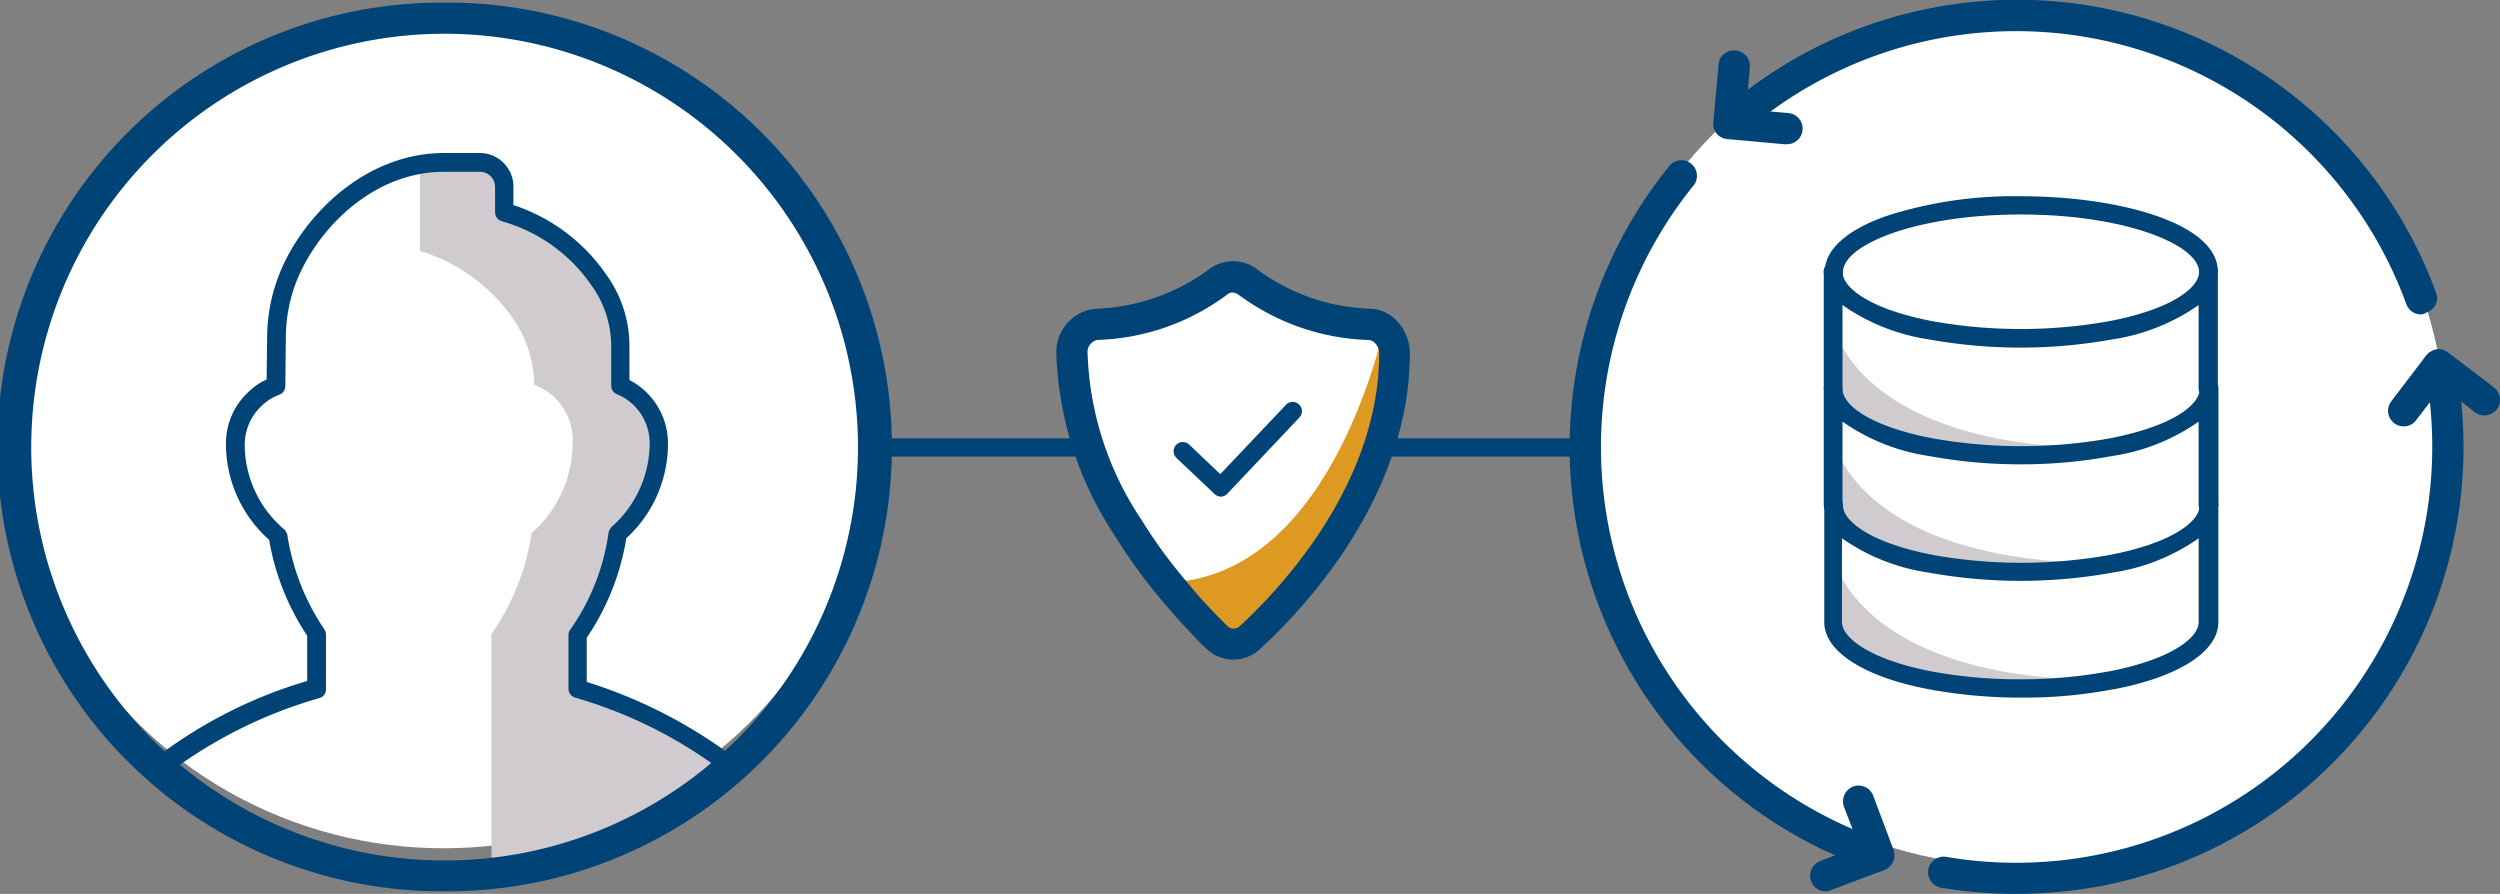 <svg xmlns="http://www.w3.org/2000/svg" viewBox="0 0 128.376 45.901">
  <rect x="0" y="0" width="128.376" height="45.901" fill="#808080" stroke="none"/>
  <defs>
    <style>
      .cls-1 {
        fill: #fff;
      }

      .cls-2 {
        fill: #047;
      }

      .cls-3 {
        fill: #d92;
      }

      .cls-4 {
        fill: #cfcbcf;
      }
    </style>
  </defs>
  <g id="Group_467" data-name="Group 467" transform="translate(-548.431 -1253)">
    <ellipse id="Ellipse_2" data-name="Ellipse 2" class="cls-1" cx="22.038" cy="21.579" rx="22.038" ry="21.579" transform="translate(549.17 1253.402)"/>
    <ellipse id="Ellipse_6" data-name="Ellipse 6" class="cls-1" cx="22.038" cy="22.038" rx="22.038" ry="22.038" transform="translate(629.976 1253.402)"/>
    <g id="Group_246" data-name="Group 246" transform="translate(548.431 1253)">
      <g id="Group_246-2" data-name="Group 246" transform="translate(45.395 22.509)">
        <line id="Line_8" data-name="Line 8" class="cls-1" x1="35.824" transform="translate(0 0.481)"/>
        <rect id="Rectangle_27" data-name="Rectangle 27" class="cls-2" width="35.824" height="0.936"/>
      </g>
      <g id="Group_254" data-name="Group 254" transform="translate(54.244 13.413)">
        <g id="XMLID_1_">
          <g id="Group_250" data-name="Group 250" transform="translate(0.802 0.822)">
            <g id="Group_247" data-name="Group 247">
              <path id="Path_190" data-name="Path 190" class="cls-1" d="M221.192,55.6a1.391,1.391,0,0,1,.909.481,1.486,1.486,0,0,1,.374,1.016l-.535-1.043c0-.775-2.406,12.538-11.148,12.806a31.273,31.273,0,0,1-1.978-2.78,17.408,17.408,0,0,1-2.914-8.983,1.463,1.463,0,0,1,1.257-1.5,11.055,11.055,0,0,0,6.229-2.165,1.286,1.286,0,0,1,1.6,0A10.978,10.978,0,0,0,221.192,55.6Z" transform="translate(-205.9 -53.15)"/>
            </g>
            <g id="Group_248" data-name="Group 248" transform="translate(4.866 2.841)">
              <path id="Path_191" data-name="Path 191" class="cls-3" d="M224.1,76.616c8.742-.267,11.148-13.581,11.148-12.806l.535,1.043c0,7-5.24,12.592-7.405,14.57-.294.267-1.6-.241-2.7-.989C225.2,77.926,224.661,77.311,224.1,76.616Z" transform="translate(-224.1 -63.778)"/>
            </g>
            <g id="Group_249" data-name="Group 249" transform="translate(4.785 15.68)">
              <path id="Path_192" data-name="Path 192" class="cls-3" d="M223.88,111.8c.561.7,1.1,1.31,1.577,1.818-.829-.561-1.551-1.23-1.658-1.818C223.827,111.827,223.853,111.8,223.88,111.8Z" transform="translate(-223.8 -111.8)"/>
            </g>
          </g>
          <g id="Group_252" data-name="Group 252">
            <g id="Group_251" data-name="Group 251">
              <path id="Path_193" data-name="Path 193" class="cls-2" d="M211.99,70.533a2.026,2.026,0,0,1-1.444-.615c-.241-.214-.561-.561-.962-.989-.561-.588-1.1-1.23-1.631-1.871a28.08,28.08,0,0,1-2.032-2.861,17.941,17.941,0,0,1-3.021-9.41,2.228,2.228,0,0,1,2.005-2.272,10.4,10.4,0,0,0,5.775-1.978,2.053,2.053,0,0,1,2.593,0,10.279,10.279,0,0,0,5.775,1.978,1.979,1.979,0,0,1,1.444.749,2.431,2.431,0,0,1,.561,1.524c0,7.3-5.347,13.046-7.646,15.158A2.028,2.028,0,0,1,211.99,70.533Zm-.027-18.848a.4.4,0,0,0-.294.107,11.751,11.751,0,0,1-6.657,2.326.638.638,0,0,0-.508.7,16.3,16.3,0,0,0,2.78,8.555,25.105,25.105,0,0,0,1.925,2.7c.508.615,1.016,1.23,1.551,1.791.374.4.7.722.909.936a.468.468,0,0,0,.668,0c2.139-1.978,7.138-7.325,7.138-13.982a.706.706,0,0,0-.187-.508.478.478,0,0,0-.348-.187,11.855,11.855,0,0,1-6.684-2.326A.561.561,0,0,0,211.963,51.686Z" transform="translate(-202.9 -50.075)"/>
            </g>
          </g>
        </g>
        <g id="Group_253" data-name="Group 253" transform="translate(6.032 7.241)">
          <path id="Path_194" data-name="Path 194" class="cls-2" d="M227.878,82.011a.493.493,0,0,1-.321-.134l-1.952-1.845a.473.473,0,1,1,.642-.7l1.6,1.524,3.369-3.556a.473.473,0,1,1,.7.642l-3.689,3.9A.471.471,0,0,1,227.878,82.011Z" transform="translate(-225.462 -77.162)"/>
        </g>
      </g>
      <g id="Group_258" data-name="Group 258" transform="translate(0 0.133)">
        <g id="Group_255" data-name="Group 255" transform="translate(21.574 8.154)">
          <path id="Path_195" data-name="Path 195" class="cls-4" d="M88.747,57.928V55.175a11.846,11.846,0,0,0,2.059-5.186,6.189,6.189,0,0,0,2.112-4.652,3.287,3.287,0,0,0-.936-2.272,3.1,3.1,0,0,0-1.043-.7V40.391a5.8,5.8,0,0,0-1.123-3.475,8.928,8.928,0,0,0-4.839-3.475V32.13a1.226,1.226,0,0,0-1.23-1.23H80.7v4.6a8.993,8.993,0,0,1,4.732,3.422A5.987,5.987,0,0,1,86.555,42.4v-.027a3.015,3.015,0,0,1,1.978,2.967,6.189,6.189,0,0,1-2.112,4.652,12.177,12.177,0,0,1-2.059,5.186V67.232c3.1-.428,8.742-1.738,11.843-5.641A24.232,24.232,0,0,0,88.747,57.928Z" transform="translate(-80.7 -30.9)"/>
        </g>
        <g id="Group_256" data-name="Group 256">
          <path id="Path_196" data-name="Path 196" class="cls-2" d="M22.831,46.035A22.818,22.818,0,1,1,22.831.4h0a22.818,22.818,0,1,1,0,45.635ZM22.831,2A21.227,21.227,0,1,0,44.058,23.231,21.245,21.245,0,0,0,22.831,2Z" transform="translate(0 -0.4)"/>
        </g>
        <g id="Group_257" data-name="Group 257" transform="translate(8.141 7.726)">
          <path id="Path_197" data-name="Path 197" class="cls-2" d="M30.919,60.927a.434.434,0,0,1-.374-.187.44.44,0,0,1,.107-.642,23.876,23.876,0,0,1,7.432-3.689V54.083a12.676,12.676,0,0,1-1.952-4.919,6.589,6.589,0,0,1-2.219-4.946,3.6,3.6,0,0,1,1.15-2.647A3.238,3.238,0,0,1,36,40.929l.027-2.139a8.916,8.916,0,0,1,.642-3.315c1.2-2.967,4.384-6.176,8.448-6.176h1.845a1.723,1.723,0,0,1,1.711,1.711v.962a9.3,9.3,0,0,1,4.759,3.556,6.253,6.253,0,0,1,1.2,3.743v1.684a3.622,3.622,0,0,1,.909.668,3.662,3.662,0,0,1,1.069,2.593,6.576,6.576,0,0,1-2.139,4.866,12.668,12.668,0,0,1-2.032,5.106v2.272A24.923,24.923,0,0,1,59.685,60.1a.46.46,0,1,1-.535.749,23.216,23.216,0,0,0-7.3-3.582.489.489,0,0,1-.348-.454V54.056a.452.452,0,0,1,.08-.267,11.317,11.317,0,0,0,1.978-5,.637.637,0,0,1,.16-.294,5.761,5.761,0,0,0,1.952-4.3,2.733,2.733,0,0,0-.8-1.925,2.685,2.685,0,0,0-.882-.588.458.458,0,0,1-.294-.428V39.272A5.37,5.37,0,0,0,52.68,36.09a8.313,8.313,0,0,0-4.6-3.288.489.489,0,0,1-.348-.454v-1.31a.776.776,0,0,0-.775-.775H45.115c-3.636,0-6.47,2.887-7.566,5.587a8.017,8.017,0,0,0-.561,2.967l-.027,2.46a.471.471,0,0,1-.294.428,2.642,2.642,0,0,0-.936.588,2.751,2.751,0,0,0-.855,1.978,5.724,5.724,0,0,0,2.032,4.358.637.637,0,0,1,.16.294,11.846,11.846,0,0,0,1.9,4.839.452.452,0,0,1,.08.267v2.807a.458.458,0,0,1-.348.454,23.8,23.8,0,0,0-7.486,3.663A.556.556,0,0,0,30.919,60.927Z" transform="translate(-30.451 -29.3)"/>
        </g>
      </g>
      <g id="Group_268" data-name="Group 268" transform="translate(80.602 0)">
        <g id="Group_261" data-name="Group 261" transform="translate(18.408 17.931)">
          <g id="Group_259" data-name="Group 259" transform="translate(0 0.1)">
            <path id="Path_198" data-name="Path 198" class="cls-2" d="M374.855,95.221a23.139,23.139,0,0,1-3.85-.321.8.8,0,0,1,.294-1.577A21.365,21.365,0,0,0,395.868,68.3a.8.8,0,0,1,1.577-.294A22.963,22.963,0,0,1,379.213,94.82,24.249,24.249,0,0,1,374.855,95.221Z" transform="translate(-370.351 -67.351)"/>
          </g>
          <g id="Group_260" data-name="Group 260" transform="translate(23.621)">
            <path id="Path_199" data-name="Path 199" class="cls-2" d="M459.506,70.938a.8.8,0,0,1-.642-1.283l1.791-2.353a.861.861,0,0,1,.535-.321.765.765,0,0,1,.588.16l2.353,1.791a.8.8,0,0,1-.962,1.283l-1.711-1.31-1.31,1.711A.8.8,0,0,1,459.506,70.938Z" transform="translate(-458.705 -66.975)"/>
          </g>
        </g>
        <g id="Group_264" data-name="Group 264" transform="translate(7.374)">
          <g id="Group_262" data-name="Group 262" transform="translate(0.258)">
            <path id="Path_200" data-name="Path 200" class="cls-2" d="M366.123,16.05a.8.8,0,0,1-.749-.535,21.331,21.331,0,0,0-34.006-8.8.8.8,0,0,1-1.043-1.2A22.871,22.871,0,0,1,341.073.3,22.917,22.917,0,0,1,366.9,14.927a.764.764,0,0,1-.481,1.016A.5.5,0,0,1,366.123,16.05Z" transform="translate(-330.044 0.096)"/>
          </g>
          <g id="Group_263" data-name="Group 263" transform="translate(0 2.586)">
            <path id="Path_201" data-name="Path 201" class="cls-2" d="M332.827,14.4h-.08l-2.941-.267a.777.777,0,0,1-.722-.882l.267-2.941a.777.777,0,0,1,.882-.722.794.794,0,0,1,.722.882l-.187,2.139,2.139.187a.8.8,0,0,1-.08,1.6Z" transform="translate(-329.078 -9.578)"/>
          </g>
        </g>
        <g id="Group_267" data-name="Group 267" transform="translate(0 8.176)">
          <g id="Group_265" data-name="Group 265">
            <path id="Path_202" data-name="Path 202" class="cls-2" d="M317.081,66.955a.949.949,0,0,1-.267-.053,22.925,22.925,0,0,1-10.159-36.118.8.8,0,0,1,1.23,1.016,21.348,21.348,0,0,0,9.464,33.6.8.8,0,0,1-.267,1.551Z" transform="translate(-301.494 -30.486)"/>
          </g>
          <g id="Group_266" data-name="Group 266" transform="translate(12.353 32.165)">
            <path id="Path_203" data-name="Path 203" class="cls-2" d="M348.5,156.227a.78.78,0,0,1-.749-.508.821.821,0,0,1,.454-1.043l2.005-.775-.775-2.005a.821.821,0,0,1,.454-1.043.81.81,0,0,1,1.043.454l1.043,2.78a.82.82,0,0,1-.454,1.043l-2.78,1.043C348.689,156.227,348.609,156.227,348.5,156.227Z" transform="translate(-347.7 -150.8)"/>
          </g>
        </g>
      </g>
      <g id="Group_283" data-name="Group 283" transform="translate(93.65 10.078)">
        <g id="Group_282" data-name="Group 282">
          <g id="Group_269" data-name="Group 269" transform="translate(0.481 0.454)">
            <path id="Path_204" data-name="Path 204" class="cls-1" d="M361.724,46.144a24.315,24.315,0,0,1-4.625-.428c-2.994-.588-5-1.711-5-2.994V42.7c.027-1.871,4.331-3.4,9.624-3.4s9.6,1.524,9.624,3.4v.027c0,1.283-2.032,2.406-5,2.994A22.679,22.679,0,0,1,361.724,46.144Z" transform="translate(-352.1 -39.3)"/>
          </g>
          <g id="Group_270" data-name="Group 270" transform="translate(0.454 3.903)">
            <path id="Path_205" data-name="Path 205" class="cls-1" d="M366.249,55.194c2.994-.588,5-1.711,5-2.994v5.988c0,1.283-2.032,2.406-5,2.994-.107.027-.187.027-.294.053C353.069,61.129,352,54.847,352,54.847V52.2c0,1.283,2.032,2.406,5,2.994a24.316,24.316,0,0,0,4.625.428A26.71,26.71,0,0,0,366.249,55.194Z" transform="translate(-352 -52.2)"/>
          </g>
          <g id="Group_271" data-name="Group 271" transform="translate(0.454 9.892)">
            <path id="Path_206" data-name="Path 206" class="cls-1" d="M366.249,83.583a25.217,25.217,0,0,1-9.25,0c-2.994-.588-5-1.711-5-2.994v-.027c0,1.283,2.032,2.406,5,2.994a24.316,24.316,0,0,0,4.625.428c1.684,0,4.678-.428,4.625-.4C353.1,83.556,352,77.166,352,77.166V74.653c0,1.283,2.032,2.406,5,2.994a24.317,24.317,0,0,0,4.625.428,42.221,42.221,0,0,0,4.625-.428h-.294c.107-.027.187-.027.294-.053,2.994-.588,5-1.711,5-2.994v5.988C371.275,81.872,369.244,82.995,366.249,83.583Z" transform="translate(-352 -74.6)"/>
          </g>
          <g id="Group_272" data-name="Group 272" transform="translate(0.481 15.88)">
            <path id="Path_207" data-name="Path 207" class="cls-1" d="M371.349,97v5.988c0,1.283-2.032,2.406-5,2.994-13.153,0-14.249-6.389-14.249-6.389V97c0,1.283,2.032,2.406,5,2.994a25.218,25.218,0,0,0,9.25,0C369.317,99.406,371.349,98.283,371.349,97Z" transform="translate(-352.1 -97)"/>
          </g>
          <g id="Group_273" data-name="Group 273" transform="translate(0.481 12.458)">
            <path id="Path_208" data-name="Path 208" class="cls-4" d="M352.1,87.6V84.2s1.1,6.389,14.249,6.389a42.221,42.221,0,0,1-4.625.428,24.316,24.316,0,0,1-4.625-.428C354.105,90,352.1,88.878,352.1,87.6Z" transform="translate(-352.1 -84.2)"/>
          </g>
          <g id="Group_274" data-name="Group 274" transform="translate(0.481 18.473)">
            <path id="Path_209" data-name="Path 209" class="cls-4" d="M361.724,113.517a24.315,24.315,0,0,1-4.625-.428c-2.994-.588-5-1.711-5-2.994v-3.4s1.1,6.389,14.249,6.389h-.027c-.241.027-2.834.4-4.438.428Z" transform="translate(-352.1 -106.7)"/>
          </g>
          <g id="Group_275" data-name="Group 275" transform="translate(0.481 6.55)">
            <path id="Path_210" data-name="Path 210" class="cls-4" d="M361.724,68.837a24.315,24.315,0,0,1-4.625-.428c-2.994-.588-5-1.711-5-2.994V62.1s1.069,6.309,13.955,6.389A24.3,24.3,0,0,1,361.724,68.837Z" transform="translate(-352.1 -62.1)"/>
          </g>
          <g id="Group_276" data-name="Group 276" transform="translate(0.481 9.865)">
            <path id="Path_211" data-name="Path 211" class="cls-4" d="M361.724,77.922a24.2,24.2,0,0,0,4.331-.374h.294a42.221,42.221,0,0,1-4.625.428,24.317,24.317,0,0,1-4.625-.428c-2.994-.588-5-1.711-5-2.994V74.5c0,1.283,2.032,2.406,5,2.994A22.319,22.319,0,0,0,361.724,77.922Z" transform="translate(-352.1 -74.5)"/>
          </g>
          <g id="Group_277" data-name="Group 277" transform="translate(0.053)">
            <path id="Path_212" data-name="Path 212" class="cls-2" d="M370.176,41.931a.451.451,0,0,1-.455-.454c-.027-1.39-3.8-2.941-9.143-2.941-5.374,0-9.116,1.551-9.143,2.941a.468.468,0,1,1-.936-.027c.027-1.123,1.123-2.112,3.155-2.834a21.418,21.418,0,0,1,6.951-1.016c4.866,0,10.052,1.337,10.079,3.85a.542.542,0,0,1-.508.481Z" transform="translate(-350.5 -37.6)"/>
          </g>
          <g id="Group_278" data-name="Group 278" transform="translate(0 3.422)">
            <path id="Path_213" data-name="Path 213" class="cls-2" d="M350.781,51.336h0a.493.493,0,0,1-.481-.454h0v-.107h0a.483.483,0,0,1,.454-.374.528.528,0,0,1,.374.16.537.537,0,0,1,.107.348A.446.446,0,0,1,350.781,51.336Z" transform="translate(-350.3 -50.4)"/>
          </g>
          <g id="Group_279" data-name="Group 279" transform="translate(0 3.395)">
            <path id="Path_214" data-name="Path 214" class="cls-2" d="M370.03,57.251a.479.479,0,0,1-.481-.481V52.492a10.382,10.382,0,0,1-4.438,1.764,26.5,26.5,0,0,1-9.41,0,10.382,10.382,0,0,1-4.438-1.764v4.3a.481.481,0,1,1-.962,0V50.781a.481.481,0,1,1,.962,0c0,.829,1.417,1.925,4.625,2.54a25.8,25.8,0,0,0,9.063,0c3.208-.615,4.625-1.711,4.625-2.54a.481.481,0,1,1,.962,0V56.77A.565.565,0,0,1,370.03,57.251Z" transform="translate(-350.3 -50.3)"/>
          </g>
          <g id="Group_280" data-name="Group 280" transform="translate(0 9.41)">
            <path id="Path_215" data-name="Path 215" class="cls-2" d="M370.03,79.724a.479.479,0,0,1-.481-.481V74.965a10.382,10.382,0,0,1-4.438,1.764c-.107.027-.214.027-.294.053a25.59,25.59,0,0,1-4.411.374,25.857,25.857,0,0,1-4.705-.428,10.382,10.382,0,0,1-4.438-1.764v4.277a.479.479,0,0,1-.481.481.457.457,0,0,1-.481-.454V73.281a.481.481,0,0,1,.962,0c0,.829,1.417,1.925,4.625,2.54a26.058,26.058,0,0,0,8.8.053c.107-.027.187-.027.294-.053,3.208-.615,4.625-1.711,4.625-2.54a.481.481,0,1,1,.962,0V79.27A.59.59,0,0,1,370.03,79.724Z" transform="translate(-350.3 -72.8)"/>
          </g>
          <g id="Group_281" data-name="Group 281" transform="translate(0.027 15.399)">
            <path id="Path_216" data-name="Path 216" class="cls-2" d="M360.479,105.546a25.858,25.858,0,0,1-4.705-.428c-3.368-.642-5.374-1.952-5.374-3.449V95.681a.481.481,0,1,1,.962,0c0,.8,1.417,1.925,4.625,2.54a25.8,25.8,0,0,0,9.063,0c3.208-.615,4.625-1.711,4.625-2.54a.481.481,0,1,1,.962,0v5.988c0,1.5-2.005,2.807-5.374,3.449h-.027a24.228,24.228,0,0,1-4.518.428Zm-9.17-8.181v4.3c0,.8,1.417,1.925,4.625,2.54a24.575,24.575,0,0,0,4.545.4h.134a24.413,24.413,0,0,0,4.358-.4H365c3.181-.615,4.625-1.711,4.625-2.54v-4.3a10.382,10.382,0,0,1-4.438,1.764,26.5,26.5,0,0,1-9.41,0A10.368,10.368,0,0,1,351.309,97.365Z" transform="translate(-350.4 -95.2)"/>
          </g>
        </g>
      </g>
    </g>
  </g>
</svg>
